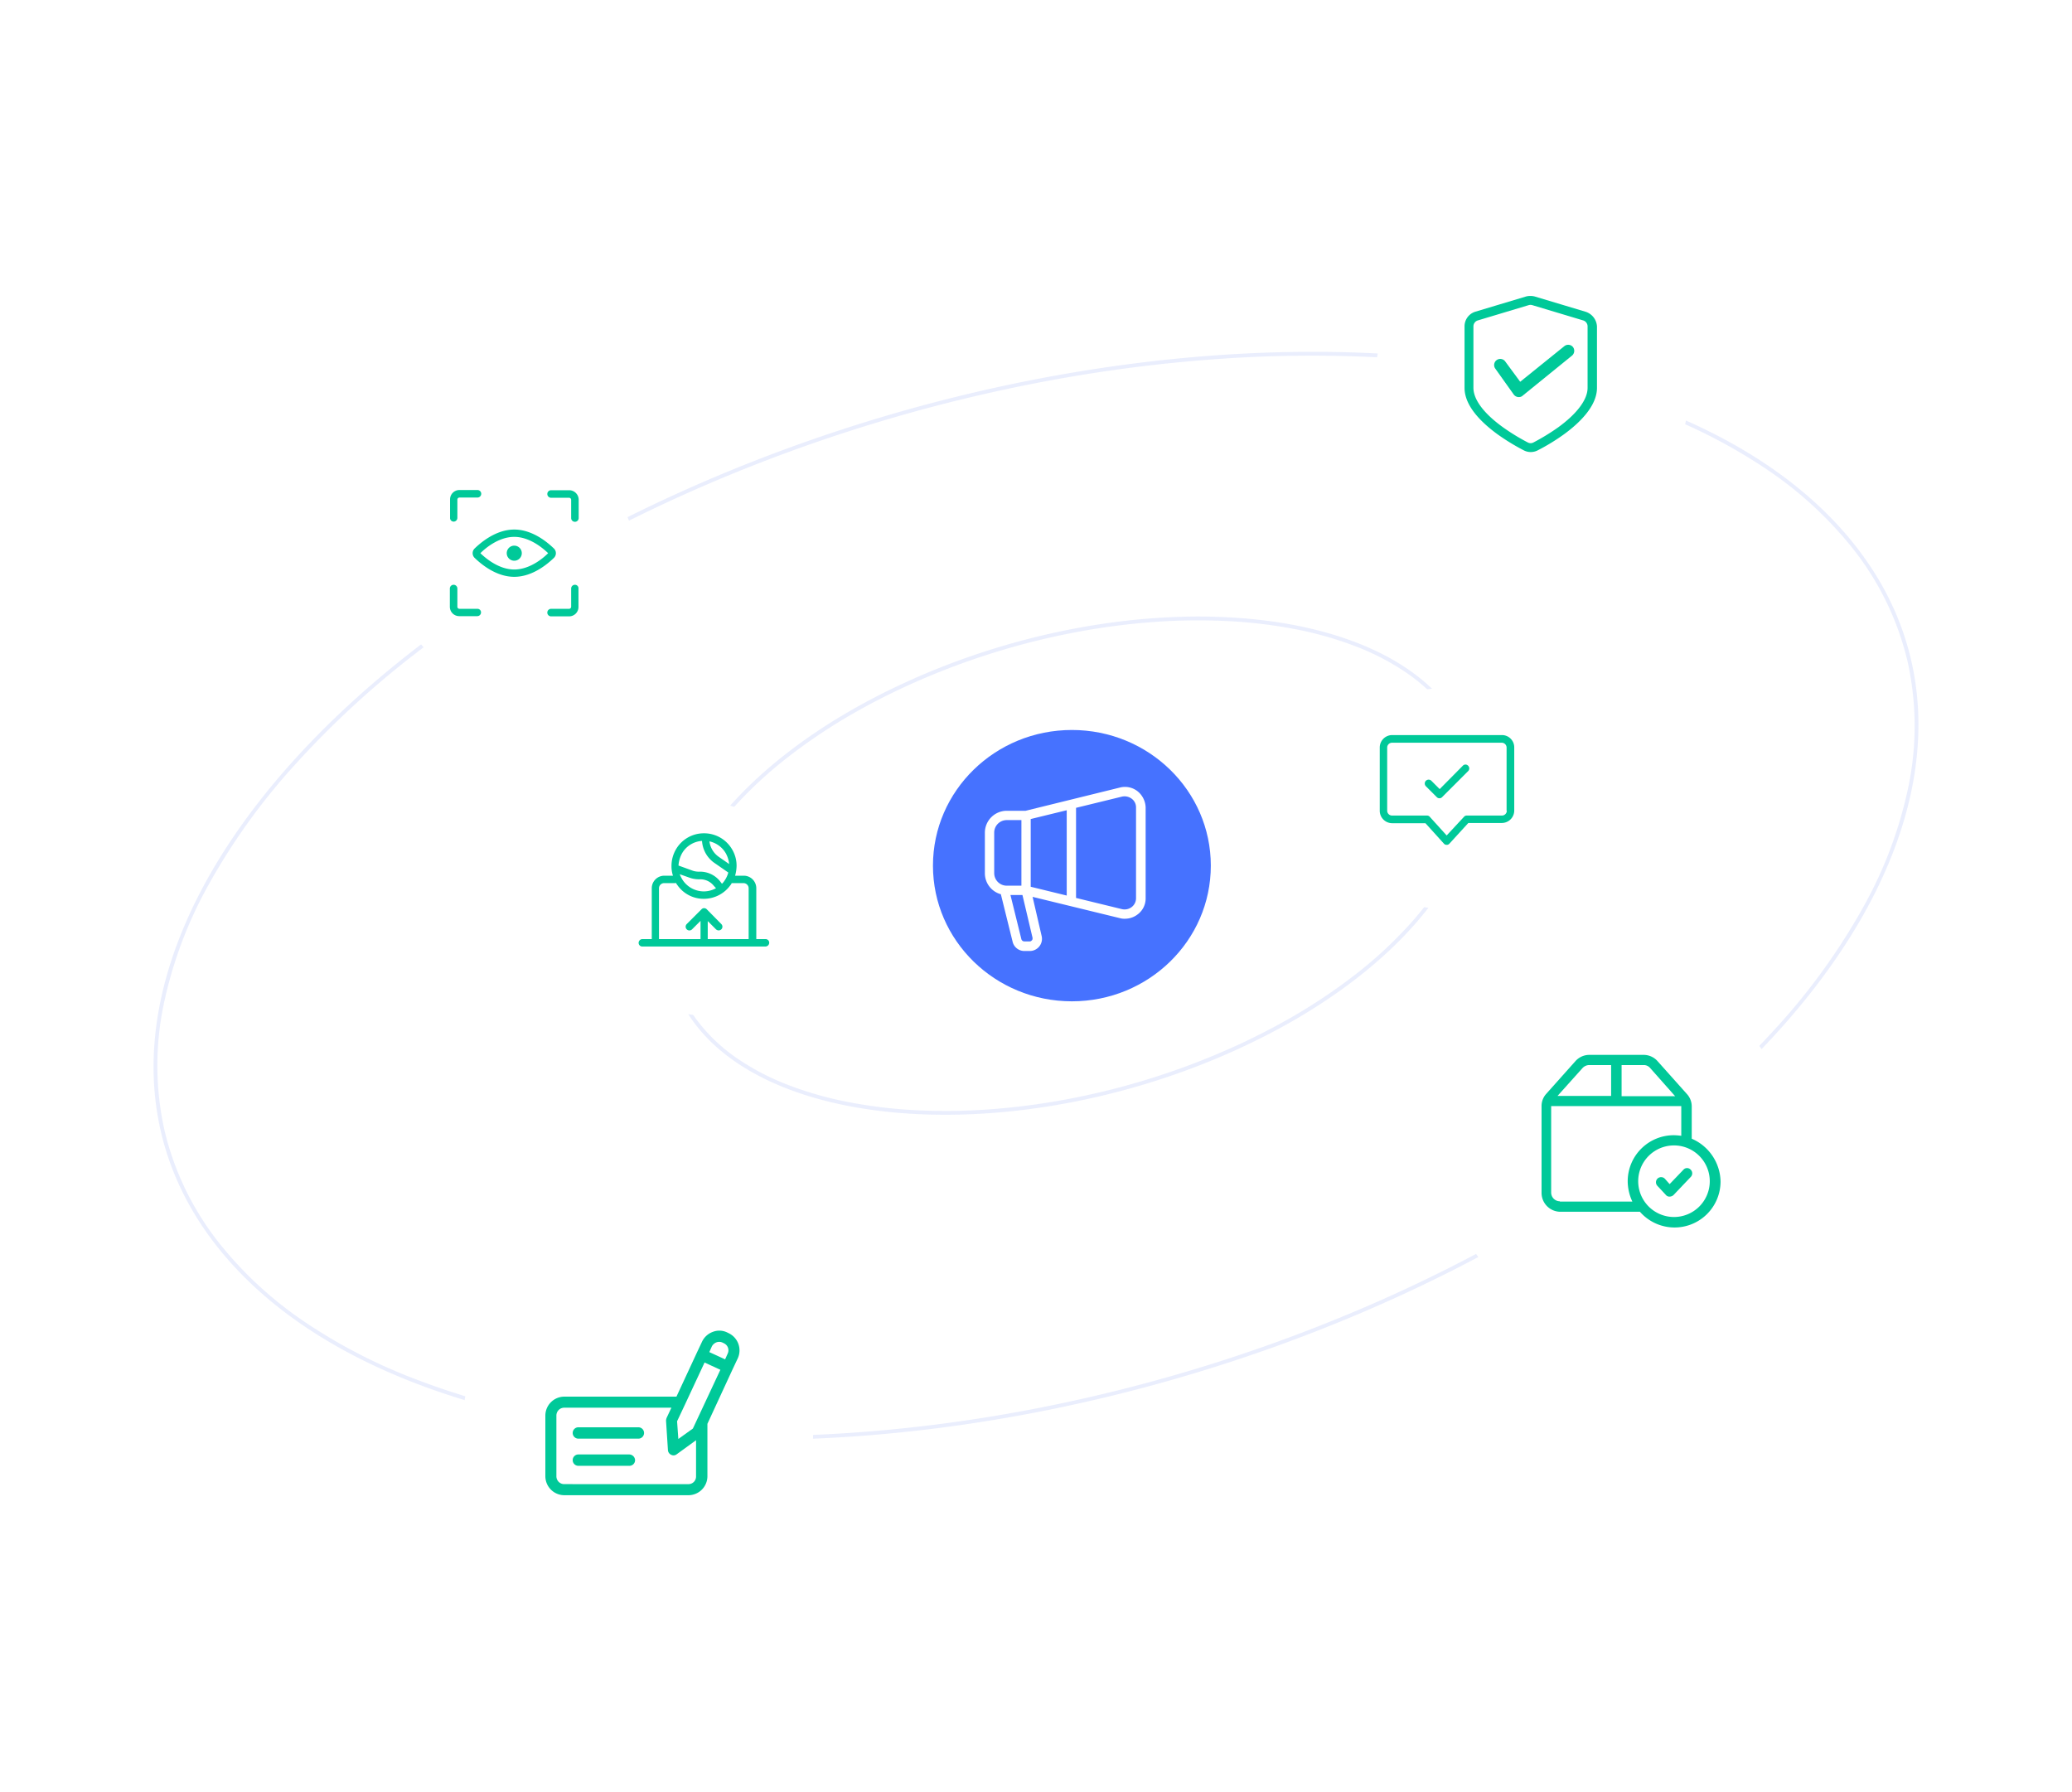 <svg xmlns="http://www.w3.org/2000/svg" xmlns:xlink="http://www.w3.org/1999/xlink" width="544.249" height="470.561" viewBox="0 0 544.249 470.561"><defs><filter id="a" x="352.051" y="50.758" width="100.859" height="100.859" filterUnits="userSpaceOnUse"><feOffset dy="3" input="SourceAlpha"/><feGaussianBlur stdDeviation="3" result="b"/><feFlood flood-opacity="0.11"/><feComposite operator="in" in2="b"/><feComposite in="SourceGraphic"/></filter><filter id="c" x="112.335" y="320.619" width="110.272" height="110.271" filterUnits="userSpaceOnUse"><feOffset dy="3" input="SourceAlpha"/><feGaussianBlur stdDeviation="3" result="d"/><feFlood flood-opacity="0.11"/><feComposite operator="in" in2="d"/><feComposite in="SourceGraphic"/></filter><filter id="e" x="370.271" y="247.574" width="110.311" height="110.311" filterUnits="userSpaceOnUse"><feOffset dy="3" input="SourceAlpha"/><feGaussianBlur stdDeviation="3" result="f"/><feFlood flood-opacity="0.11"/><feComposite operator="in" in2="f"/><feComposite in="SourceGraphic"/></filter><filter id="g" x="94.115" y="107.439" width="82.355" height="82.355" filterUnits="userSpaceOnUse"><feOffset dy="3" input="SourceAlpha"/><feGaussianBlur stdDeviation="3" result="h"/><feFlood flood-opacity="0.11"/><feComposite operator="in" in2="h"/><feComposite in="SourceGraphic"/></filter><filter id="i" x="341.239" y="171.725" width="76.001" height="76.002" filterUnits="userSpaceOnUse"><feOffset dy="3" input="SourceAlpha"/><feGaussianBlur stdDeviation="3" result="j"/><feFlood flood-opacity="0.11"/><feComposite operator="in" in2="j"/><feComposite in="SourceGraphic"/></filter><filter id="k" x="147.934" y="201.762" width="73.93" height="73.93" filterUnits="userSpaceOnUse"><feOffset dy="3" input="SourceAlpha"/><feGaussianBlur stdDeviation="3" result="l"/><feFlood flood-opacity="0.11"/><feComposite operator="in" in2="l"/><feComposite in="SourceGraphic"/></filter></defs><g transform="translate(-827.488 -194.271)"><g transform="translate(702 -1942.73)"><path d="M171.865,1a324.144,324.144,0,0,0-49.353,3.638A243.031,243.031,0,0,0,79.8,15.069,168.185,168.185,0,0,0,45.057,31.553,111.172,111.172,0,0,0,19.574,53.334,78.191,78.191,0,0,0,3.78,82.346a75.574,75.574,0,0,0-1.619,33.608,100.186,100.186,0,0,0,9.321,27.882,142.461,142.461,0,0,0,17.8,26.953,204.052,204.052,0,0,0,25.28,25.355A275.891,275.891,0,0,0,86.3,219.232a344.448,344.448,0,0,0,37.17,20.158,396.265,396.265,0,0,0,41.567,16.574,422.991,422.991,0,0,0,44.929,12.34,423.622,423.622,0,0,0,47.259,7.458c13.085,1.307,26.1,1.97,38.674,1.97a324.143,324.143,0,0,0,49.353-3.638,243.032,243.032,0,0,0,42.709-10.43,168.186,168.186,0,0,0,34.746-16.484A111.172,111.172,0,0,0,448.192,225.4a78.191,78.191,0,0,0,15.794-29.012,75.574,75.574,0,0,0,1.619-33.608,100.186,100.186,0,0,0-9.321-27.882,142.461,142.461,0,0,0-17.8-26.953A204.052,204.052,0,0,0,413.2,82.586,275.9,275.9,0,0,0,381.464,59.5a344.448,344.448,0,0,0-37.17-20.158,396.293,396.293,0,0,0-41.567-16.574,423.671,423.671,0,0,0-92.188-19.8C197.455,1.663,184.443,1,171.865,1m0-1q18.75,0,38.773,1.975C339.159,14.812,453.753,86.731,466.591,162.61,478.1,230.62,403.944,278.731,295.9,278.731q-18.75,0-38.773-1.975C128.607,263.918,14.013,192,1.175,116.121-10.331,48.111,63.823,0,171.865,0Z" transform="translate(125.487 2363.779) rotate(-29)" fill="#4469f3" opacity="0.11"/><g transform="translate(486.538 2193.759)"><g transform="matrix(1, 0, 0, 1, -361.05, -56.76)" filter="url(#a)"><circle cx="41.429" cy="41.429" r="41.429" transform="translate(361.05 56.76)" fill="#fff"/></g><g transform="translate(23.639 20.972)"><path d="M37.786,5.423l-13.327-4a4.608,4.608,0,0,0-2.332,0L8.8,5.423A4.02,4.02,0,0,0,6,9.288V25.414c0,4.931,4.731,9.329,8.663,12.195a56.388,56.388,0,0,0,6.864,4.2,3.965,3.965,0,0,0,3.732,0,53.186,53.186,0,0,0,6.864-4.2c3.932-2.865,8.663-7.33,8.663-12.195V9.288A4.293,4.293,0,0,0,37.786,5.423Zm.533,19.991c0,3.065-2.732,6.73-7.663,10.329a56.175,56.175,0,0,1-6.53,4,1.569,1.569,0,0,1-1.533,0,54.346,54.346,0,0,1-6.53-4c-5-3.6-7.73-7.263-7.73-10.329V9.288a1.64,1.64,0,0,1,1.2-1.6l13.327-4a1.666,1.666,0,0,1,.933,0l13.327,4a1.64,1.64,0,0,1,1.2,1.6Z" transform="translate(-6 -1.275)" fill="#00c999"/><path d="M41.211,23.674,29.621,33.022l-3.926-5.328a1.608,1.608,0,0,0-2.617,1.87l4.861,6.824a1.734,1.734,0,0,0,1.122.654h.187a1.406,1.406,0,0,0,1.028-.374L43.174,26.2a1.645,1.645,0,0,0,.28-2.337A1.615,1.615,0,0,0,41.211,23.674Z" transform="translate(-15.004 -10.481)" fill="#00c999"/></g></g><g transform="translate(246.822 2463.62)"><g transform="matrix(1, 0, 0, 1, -121.33, -326.62)" filter="url(#c)"><circle cx="46.136" cy="46.136" r="46.136" transform="translate(121.33 326.62)" fill="#fff"/></g><g transform="translate(21.914 22.869)"><g transform="translate(7.219 25.385)"><path d="M27.176,36.5H11.494a1.494,1.494,0,1,0,0,2.987H27.176a1.494,1.494,0,1,0,0-2.987Z" transform="translate(-10 -36.5)" fill="#00c999"/><path d="M24.77,45.1H11.494a1.494,1.494,0,1,0,0,2.987H24.853a1.487,1.487,0,0,0,1.494-1.494A1.56,1.56,0,0,0,24.77,45.1Z" transform="translate(-10 -37.964)" fill="#00c999"/></g><path d="M49.426,6.565,49.094,6.4a4.716,4.716,0,0,0-3.817-.166,5.05,5.05,0,0,0-2.821,2.572l-1.328,2.821h0L35.735,23.243H6.279A4.993,4.993,0,0,0,1.3,28.222V44.153a4.993,4.993,0,0,0,4.979,4.979h32.61a4.993,4.993,0,0,0,4.979-4.979V30.379L50.5,16.024h0L51.833,13.2A5.006,5.006,0,0,0,49.426,6.565ZM46.273,8.971a2.083,2.083,0,0,1,1.577.083l.332.166a2.022,2.022,0,0,1,1,2.738l-.664,1.494-4.149-1.908.664-1.494A2.3,2.3,0,0,1,46.273,8.971ZM40.05,31.624l-3.817,2.738L35.9,29.715l2.074-4.4h0L43.12,14.282l4.149,1.908Zm-1.245,14.6H6.279A2.054,2.054,0,0,1,4.2,44.153V28.222a2.054,2.054,0,0,1,2.074-2.074H34.408L33.163,28.8a2.423,2.423,0,0,0-.166.747l.5,7.717a1.453,1.453,0,0,0,.83,1.245,1.538,1.538,0,0,0,.581.166,1.4,1.4,0,0,0,.83-.249l5.145-3.734v9.459A2,2,0,0,1,38.805,46.227Z" transform="translate(-1.3 -5.906)" fill="#00c999"/></g></g><g transform="translate(504.759 2390.575)"><g transform="matrix(1, 0, 0, 1, -379.27, -253.57)" filter="url(#e)"><circle cx="46.155" cy="46.155" r="46.155" transform="translate(379.27 253.57)" fill="#fff"/></g><g transform="translate(25.647 23.488)"><path d="M47.892,41.756,44.3,45.5l-1.223-1.376a1.353,1.353,0,1,0-1.988,1.835L43.3,48.33a1.233,1.233,0,0,0,.994.459h0a1.61,1.61,0,0,0,.994-.382l4.587-4.816a1.341,1.341,0,0,0-.076-1.911A1.279,1.279,0,0,0,47.892,41.756Z" transform="translate(-10.66 -11.558)" fill="#00c999"/><path d="M40.848,24.418V15.932a4.824,4.824,0,0,0-1.3-3.287L31.9,4.082A4.884,4.884,0,0,0,28.234,2.4h-14.3a4.884,4.884,0,0,0-3.67,1.682L2.623,12.644A4.751,4.751,0,0,0,1.4,15.932V38.637a4.959,4.959,0,0,0,4.969,4.969H27.24a12.082,12.082,0,0,0,21.177-7.951A12.488,12.488,0,0,0,40.848,24.418ZM29.916,5.84l6.575,7.416H22.424V5.076h5.81A2.168,2.168,0,0,1,29.916,5.84Zm-17.736,0a2.455,2.455,0,0,1,1.682-.765h5.81v8.1H5.6ZM6.216,40.854a2.3,2.3,0,0,1-2.294-2.294V15.855H38.1v7.8a16.142,16.142,0,0,0-1.988-.153A12.1,12.1,0,0,0,24.029,35.579a12.762,12.762,0,0,0,1.223,5.352H6.216Zm29.969,4.128a9.4,9.4,0,1,1,9.4-9.4A9.4,9.4,0,0,1,36.185,44.983Z" transform="translate(-1.4 -2.4)" fill="#00c999"/></g></g><g transform="translate(0.958 -2.562)"><g transform="matrix(1, 0, 0, 1, 124.53, 2139.56)" filter="url(#g)"><circle cx="32.178" cy="32.178" r="32.178" transform="translate(103.12 113.44)" fill="#fff"/></g><g transform="translate(241.49 2266.465)"><path d="M2.234,10.1a.985.985,0,0,0,.989-.989V4.327a.551.551,0,0,1,.549-.549H8.5A.989.989,0,0,0,8.5,1.8H3.772A2.462,2.462,0,0,0,1.3,4.272v4.78A.956.956,0,0,0,2.234,10.1Z" transform="translate(-0.045 0)" fill="#00c999"/><path d="M53.514,1.9H48.789a.989.989,0,0,0,0,1.978h4.725a.551.551,0,0,1,.549.549v4.78a.989.989,0,0,0,1.978,0V4.372A2.509,2.509,0,0,0,53.514,1.9Z" transform="translate(-20.998 -0.045)" fill="#00c999"/><path d="M55.052,47.1a.985.985,0,0,0-.989.989v4.78a.551.551,0,0,1-.549.549H48.789a.989.989,0,0,0,0,1.978h4.725a2.462,2.462,0,0,0,2.472-2.472v-4.78A.926.926,0,0,0,55.052,47.1Z" transform="translate(-20.998 -20.412)" fill="#00c999"/><path d="M8.452,53.418H3.727a.551.551,0,0,1-.549-.549v-4.78a.989.989,0,1,0-1.978,0v4.78a2.462,2.462,0,0,0,2.472,2.472H8.4a.985.985,0,0,0,.989-.989A.926.926,0,0,0,8.452,53.418Z" transform="translate(0 -20.412)" fill="#00c999"/><path d="M33.966,26.908a1.7,1.7,0,0,0-.494-1.209c-1.538-1.483-5.549-5-10.439-5s-8.9,3.516-10.439,5a1.724,1.724,0,0,0,0,2.417c1.538,1.483,5.549,5,10.439,5s8.9-3.516,10.439-5A1.7,1.7,0,0,0,33.966,26.908ZM23.033,31.193c-4.011,0-7.472-2.912-8.9-4.285,1.428-1.428,4.89-4.285,8.9-4.285s7.472,2.912,8.9,4.285C30.5,28.337,27.044,31.193,23.033,31.193Z" transform="translate(-4.912 -8.516)" fill="#00c999"/><path d="M28.4,30.378A1.978,1.978,0,1,0,30.378,28.4,1.97,1.97,0,0,0,28.4,30.378Z" transform="translate(-12.256 -11.986)" fill="#00c999"/></g></g></g><path d="M36.493,0C56.648,0,72.986,15.953,72.986,35.633S56.648,71.266,36.493,71.266,0,55.313,0,35.633,16.338,0,36.493,0ZM52.579,19.261H30.731V57.783L51.859,28.892H45.536Z" transform="translate(1072.546 386)" fill="#4672ff" fill-rule="evenodd"/><path d="M78.7,1A147.9,147.9,0,0,0,56.187,2.66,110.751,110.751,0,0,0,36.724,7.412a76.479,76.479,0,0,0-15.8,7.495A50.371,50.371,0,0,0,9.378,24.774,35.269,35.269,0,0,0,2.252,37.859,34.071,34.071,0,0,0,1.524,53.01,45.339,45.339,0,0,0,5.744,65.627a64.7,64.7,0,0,0,8.083,12.24A92.9,92.9,0,0,0,25.337,89.41,125.8,125.8,0,0,0,39.81,99.937a157.191,157.191,0,0,0,16.963,9.2A180.931,180.931,0,0,0,75.751,116.7a192.85,192.85,0,0,0,42.1,9.041c5.974.6,11.915.9,17.656.9a147.9,147.9,0,0,0,22.518-1.66,110.752,110.752,0,0,0,19.463-4.753,76.479,76.479,0,0,0,15.8-7.495,50.37,50.37,0,0,0,11.546-9.867,35.27,35.27,0,0,0,7.126-13.085,34.071,34.071,0,0,0,.728-15.151,45.337,45.337,0,0,0-4.219-12.617,64.7,64.7,0,0,0-8.083-12.24,92.9,92.9,0,0,0-11.51-11.543A125.8,125.8,0,0,0,174.4,27.706a157.191,157.191,0,0,0-16.963-9.2A180.931,180.931,0,0,0,138.46,10.94,192.85,192.85,0,0,0,96.361,1.9C90.387,1.3,84.447,1,78.7,1m0-1q8.587,0,17.756.9c58.855,5.879,111.333,38.814,117.212,73.562,5.269,31.145-28.689,53.177-78.166,53.177q-8.587,0-17.756-.9C58.895,120.86,6.417,87.925.538,53.177-4.731,22.032,29.227,0,78.7,0Z" transform="translate(984.422 417.739) rotate(-29)" fill="#4469f3" opacity="0.11"/><g transform="translate(1177.727 371.997)"><g transform="matrix(1, 0, 0, 1, -350.24, -177.73)" filter="url(#i)"><circle cx="29" cy="29" r="29" transform="translate(350.24 177.73)" fill="#fff"/></g><g transform="translate(12.179 15.339)"><path d="M33.308,6.9H4.474A3.272,3.272,0,0,0,1.2,10.174v16.6a3.272,3.272,0,0,0,3.274,3.274H13.2L18.03,35.39a.926.926,0,0,0,.747.345h0a.926.926,0,0,0,.747-.345l4.94-5.4h8.788a3.272,3.272,0,0,0,3.274-3.274V10.174A3.224,3.224,0,0,0,33.308,6.9Zm1.264,19.874a1.275,1.275,0,0,1-1.264,1.264H24.061a.926.926,0,0,0-.747.345l-4.538,4.882-4.423-4.882a.926.926,0,0,0-.747-.345H4.417a1.275,1.275,0,0,1-1.264-1.264v-16.6A1.275,1.275,0,0,1,4.417,8.91H33.251a1.275,1.275,0,0,1,1.264,1.264v16.6Z" transform="translate(-1.2 -6.9)" fill="#00c999"/><path d="M31.784,20.677,25.7,26.823,23.513,24.64a1.015,1.015,0,1,0-1.436,1.436l2.872,2.872a.971.971,0,0,0,1.379,0l6.835-6.835a1.006,1.006,0,0,0,0-1.436A.938.938,0,0,0,31.784,20.677Z" transform="translate(-9.957 -12.635)" fill="#00c999"/></g></g><g transform="translate(-0.33 -20.465)"><g transform="translate(984.752 422.498)"><g transform="matrix(1, 0, 0, 1, -156.93, -207.76)" filter="url(#k)"><circle cx="27.965" cy="27.965" r="27.965" transform="translate(156.93 207.76)" fill="#fff"/></g></g><path d="M34.5,33.088H32.107V19.723a3.292,3.292,0,0,0-3.286-3.286H26.538a9.833,9.833,0,0,0,.39-2.562,8.327,8.327,0,0,0-1.169-4.344A8.519,8.519,0,0,0,18.519,5.3h-.278A8.449,8.449,0,0,0,11,9.532a8.62,8.62,0,0,0-1.169,4.344,7.943,7.943,0,0,0,.39,2.562H7.938a3.292,3.292,0,0,0-3.286,3.286V33.088H2.2a1,1,0,0,0-1,1,.952.952,0,0,0,1,.947H34.5a1,1,0,0,0,1-1A.952.952,0,0,0,34.5,33.088ZM24.088,10.535a7.363,7.363,0,0,1,.891,2.84L22.25,11.481A5.83,5.83,0,0,1,19.8,7.416,6.6,6.6,0,0,1,24.088,10.535Zm-11.472,0A6.525,6.525,0,0,1,17.851,7.3,7.612,7.612,0,0,0,21.136,13.1l3.62,2.506A6.829,6.829,0,0,1,23.7,17.83a3.834,3.834,0,0,1-.613.724l-.557-.724a6.707,6.707,0,0,0-5.4-2.45,4.967,4.967,0,0,1-1.782-.278l-3.675-1.337A7.694,7.694,0,0,1,12.616,10.535Zm8.91,9.189a6.687,6.687,0,0,1-3.119.835h-.167a6.674,6.674,0,0,1-5.29-2.729A7.847,7.847,0,0,1,12,16.048l2.673.947a7.388,7.388,0,0,0,2.506.39,4.542,4.542,0,0,1,3.787,1.726ZM6.546,33.088V19.723a1.355,1.355,0,0,1,1.337-1.337h2.784A.706.706,0,0,0,11,18.331a4.645,4.645,0,0,0,.446.668,8.369,8.369,0,0,0,6.794,3.508h.223A8.6,8.6,0,0,0,25.257,19a2.3,2.3,0,0,0,.39-.613h3.119A1.355,1.355,0,0,1,30.1,19.723V33.088H19.354V28.355l2.172,2.172a1.059,1.059,0,0,0,.724.278,1.027,1.027,0,0,0,.668-.278.975.975,0,0,0,0-1.392l-3.842-3.9a1.027,1.027,0,0,0-.668-.278h0a.922.922,0,0,0-.668.278l-3.9,3.9a.984.984,0,0,0,1.392,1.392L17.461,28.3v4.789H6.546Z" transform="translate(994.365 428.3)" fill="#00c999"/></g><circle cx="28" cy="28" r="28" transform="translate(1080.736 393.5)" fill="#4672ff"/><g transform="translate(-19704.408 -12727.645)"><path d="M42.025,2.408a5.351,5.351,0,0,0-4.692-.978L12.614,7.519H7.647A5.768,5.768,0,0,0,1.9,13.266V23.91a5.715,5.715,0,0,0,4.2,5.532L9.184,41.9a3.163,3.163,0,0,0,3.151,2.451h1.33a3.2,3.2,0,0,0,3.151-3.92l-2.382-10.3,22.968,5.6a4.311,4.311,0,0,0,1.33.146,5.472,5.472,0,0,0,3.362-1.19,5.206,5.206,0,0,0,2.036-4.2V6.608a5.715,5.715,0,0,0-2.106-4.2ZM13.945,9.691,23.4,7.38V29.788l-9.459-2.311V9.691ZM4.351,23.905V13.262a3.287,3.287,0,0,1,3.3-3.292h3.847V27.194H7.647a3.287,3.287,0,0,1-3.292-3.289Zm9.873,17.647a.675.675,0,0,1-.63.28h-1.33a.82.82,0,0,1-.77-.56L8.621,29.648h3.15l2.662,11.276q0,.524-.211.63Zm27.381-11a2.923,2.923,0,0,1-1.121,2.24,3.087,3.087,0,0,1-2.591.56L25.847,30.415V6.748L37.894,3.807a3.139,3.139,0,0,1,2.591.56,2.82,2.82,0,0,1,1.121,2.24Z" transform="translate(20788.691 13127.344)" fill="#fff"/><rect width="50" height="50" transform="translate(20787.145 13125.145)" fill="none"/></g></g></svg>